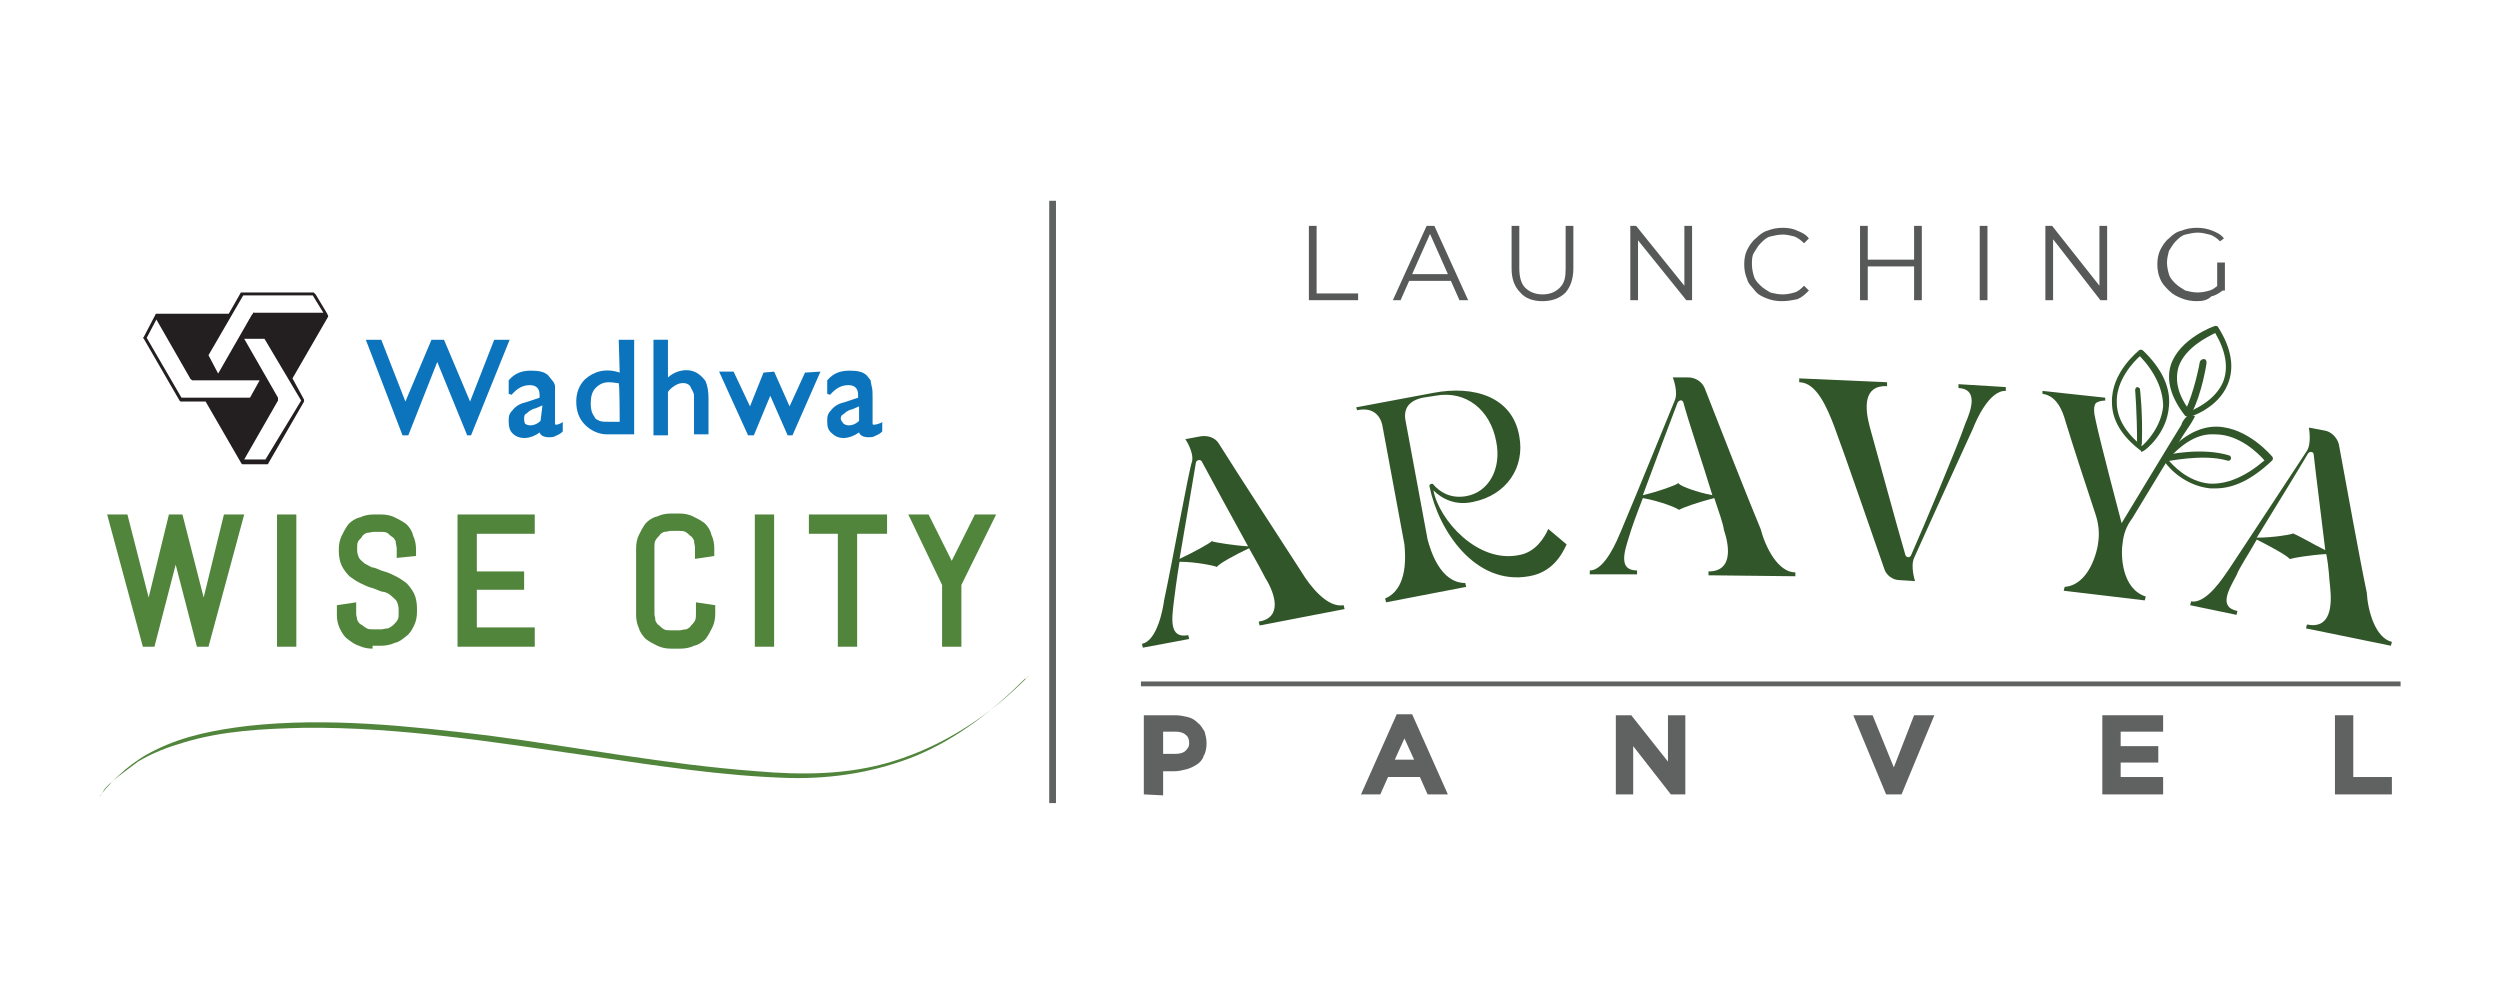 <?xml version="1.0" encoding="utf-8"?>
<!-- Generator: Adobe Illustrator 25.4.1, SVG Export Plug-In . SVG Version: 6.00 Build 0)  -->
<svg version="1.1" id="Layer_1" xmlns="http://www.w3.org/2000/svg" xmlns:xlink="http://www.w3.org/1999/xlink" x="0px" y="0px"
	 viewBox="0 0 259 104" style="enable-background:new 0 0 259 104;" xml:space="preserve">
<style type="text/css">
	.st0{fill:#51853C;}
	.st1{fill:#606161;}
	.st2{fill:#315629;}
	.st3{fill:#575858;}
	.st4{fill:#231F20;}
	.st5{fill:#0B74BC;}
</style>
<g>
	<path class="st0" d="M106.7,69.9c-4,4.1-8.7,7.3-14.3,9c-4.6,1.4-9.4,1.4-14,1c-9.4-0.7-18.6-2.5-27.8-3.7c-8.3-1-16.7-1.9-24.9-1
		c-3.3,0.4-6.6,1-9.6,2.5c-2.3,1.1-4.2,2.8-5.8,4.8c0,0.1,0.4-0.5,0.5-0.7c-0.1,0.1,0.5-0.6,0.7-0.7c0.3-0.3,0.6-0.5,0.8-0.7
		c0.7-0.5,1.3-1,2-1.5c1.5-0.9,3.1-1.5,4.8-2c4-1.2,8.2-1.4,12.4-1.5c9.9-0.1,19.7,1.5,29.5,2.9c6.9,1,13.8,2.1,20.8,2.3
		c4.5,0.1,8.9-0.6,13.1-2.3c4.3-1.8,8-4.7,11.3-8C106.3,70.4,106.5,70.1,106.7,69.9"/>
	<g>
		<path class="st1" d="M118.5,82.3v-8.2h3.3c0.4,0,0.9,0.1,1.3,0.2c0.4,0.1,0.7,0.3,1,0.6c0.3,0.2,0.5,0.6,0.7,0.9
			c0.1,0.4,0.2,0.7,0.2,1.2c0,0.5-0.1,1-0.3,1.3c-0.1,0.4-0.4,0.7-0.7,0.9c-0.3,0.2-0.7,0.4-1.1,0.5c-0.4,0.1-0.8,0.2-1.2,0.2h-1.2
			v2.5L118.5,82.3L118.5,82.3z M121.8,78.1c0.4,0,0.8-0.1,1-0.3c0.2-0.2,0.4-0.4,0.4-0.8s-0.1-0.7-0.4-0.9c-0.2-0.2-0.6-0.3-1-0.3
			h-1.3v2.3H121.8z"/>
		<path class="st1" d="M147.9,82.3l-0.8-1.8h-3.3l-0.8,1.8h-2l3.7-8.3h1.6l3.7,8.3H147.9z M146.5,78.7l-1-2.2l-1,2.2H146.5z"/>
		<polygon class="st1" points="173.1,82.3 169.2,77.3 169.2,82.3 167.4,82.3 167.4,74.1 169,74.1 172.8,78.9 172.8,74.1 174.6,74.1 
			174.6,82.3 		"/>
		<polygon class="st1" points="195.4,82.3 192,74.1 194,74.1 196.2,79.5 198.3,74.1 200.4,74.1 197,82.3 		"/>
		<polygon class="st1" points="217.8,82.3 217.8,74.1 224.1,74.1 224.1,75.8 219.7,75.8 219.7,77.3 223.6,77.3 223.6,79 219.7,79 
			219.7,80.5 224.1,80.5 224.1,82.3 		"/>
		<polygon class="st1" points="241.9,82.3 241.9,74.1 243.8,74.1 243.8,80.5 247.8,80.5 247.8,82.3 		"/>
	</g>
	<g>
		<polygon class="st0" points="20.4,67 18.2,58.5 16,67 14.8,67 11.1,53.3 13.2,53.3 15.4,61.9 17.5,53.3 18.9,53.3 21.1,61.9 
			23.2,53.3 25.3,53.3 21.6,67 		"/>
		<rect x="28.7" y="53.3" class="st0" width="2" height="13.7"/>
		<path class="st0" d="M38.6,67.2c-0.5,0-1-0.1-1.4-0.3c-0.4-0.1-0.8-0.4-1.2-0.7c-0.4-0.3-0.6-0.7-0.8-1.1
			c-0.2-0.4-0.3-0.9-0.3-1.4v-1l2-0.3v1.2c0,0.2,0.1,0.4,0.1,0.6c0.1,0.2,0.2,0.4,0.4,0.5s0.4,0.3,0.6,0.4c0.2,0.1,0.4,0.1,0.7,0.1
			h0.8c0.2,0,0.4-0.1,0.7-0.1c0.2-0.1,0.4-0.2,0.6-0.4c0.1-0.1,0.3-0.3,0.4-0.5c0.1-0.2,0.1-0.4,0.1-0.6v-0.4c0-0.4-0.1-0.7-0.2-0.9
			c-0.1-0.2-0.4-0.4-0.6-0.6c-0.2-0.2-0.6-0.4-0.9-0.4c-0.4-0.1-0.7-0.3-1.1-0.4c-0.4-0.1-0.8-0.3-1.2-0.5c-0.4-0.2-0.7-0.4-1.1-0.7
			c-0.3-0.3-0.6-0.7-0.8-1.1c-0.2-0.4-0.3-1-0.3-1.5v-0.2c0-0.5,0.1-1,0.3-1.4c0.2-0.4,0.4-0.8,0.7-1.2c0.3-0.3,0.7-0.6,1.2-0.7
			c0.4-0.2,0.9-0.3,1.4-0.3h0.8c0.5,0,1,0.1,1.4,0.3c0.4,0.2,0.8,0.4,1.2,0.7c0.3,0.3,0.6,0.7,0.7,1.2c0.2,0.4,0.3,0.9,0.3,1.4v0.7
			l-2,0.2v-1c0-0.2-0.1-0.4-0.1-0.7c-0.1-0.2-0.2-0.4-0.4-0.5s-0.3-0.3-0.5-0.4c-0.2-0.1-0.4-0.1-0.7-0.1h-0.7
			c-0.2,0-0.4,0.1-0.7,0.1c-0.2,0.1-0.4,0.2-0.5,0.4s-0.3,0.3-0.4,0.5c-0.1,0.2-0.1,0.4-0.1,0.7V57c0,0.3,0.1,0.6,0.2,0.8
			c0.1,0.2,0.4,0.4,0.6,0.6c0.3,0.1,0.6,0.4,0.9,0.4c0.4,0.1,0.7,0.3,1.1,0.4c0.4,0.1,0.8,0.3,1.2,0.5c0.4,0.2,0.7,0.4,1.1,0.7
			c0.3,0.3,0.6,0.7,0.8,1.1c0.2,0.4,0.3,1,0.3,1.5v0.4c0,0.5-0.1,1-0.3,1.4c-0.2,0.4-0.4,0.8-0.8,1.1c-0.4,0.3-0.7,0.6-1.2,0.7
			c-0.4,0.2-1,0.3-1.4,0.3h-0.9V67.2z"/>
		<polygon class="st0" points="47.4,67 47.4,53.3 55.4,53.3 55.4,55.3 49.4,55.3 49.4,59.2 54.3,59.2 54.3,61.1 49.4,61.1 49.4,65 
			55.4,65 55.4,67 		"/>
		<path class="st0" d="M69.5,67.2c-0.5,0-1-0.1-1.4-0.3c-0.4-0.2-0.8-0.4-1.2-0.7c-0.3-0.3-0.6-0.7-0.7-1.1
			c-0.2-0.4-0.3-0.9-0.3-1.4v-6.9c0-0.5,0.1-1,0.3-1.4c0.2-0.4,0.4-0.8,0.7-1.2c0.3-0.3,0.7-0.6,1.2-0.7c0.4-0.2,0.9-0.3,1.4-0.3
			h0.9c0.5,0,1,0.1,1.4,0.3c0.4,0.2,0.8,0.4,1.2,0.7c0.3,0.3,0.6,0.7,0.7,1.2c0.2,0.4,0.3,0.9,0.3,1.4v0.8l-2,0.3v-1.2
			c0-0.2-0.1-0.4-0.1-0.7c-0.1-0.2-0.2-0.4-0.4-0.5c-0.1-0.1-0.3-0.3-0.5-0.4c-0.2-0.1-0.4-0.1-0.7-0.1h-0.8c-0.2,0-0.4,0.1-0.7,0.1
			c-0.2,0.1-0.4,0.2-0.5,0.4c-0.1,0.1-0.3,0.3-0.4,0.5c-0.1,0.2-0.1,0.4-0.1,0.7v6.9c0,0.2,0.1,0.4,0.1,0.7c0.1,0.2,0.2,0.4,0.4,0.5
			c0.1,0.1,0.3,0.3,0.5,0.4c0.2,0.1,0.4,0.1,0.7,0.1h0.9c0.2,0,0.4-0.1,0.7-0.1c0.2-0.1,0.4-0.2,0.5-0.4c0.1-0.1,0.3-0.3,0.4-0.5
			s0.1-0.4,0.1-0.7v-1.2l2,0.3v0.9c0,0.5-0.1,1-0.3,1.4c-0.2,0.4-0.4,0.8-0.7,1.2c-0.3,0.3-0.7,0.6-1.2,0.7
			c-0.4,0.2-0.9,0.3-1.4,0.3H69.5z"/>
		<rect x="78.2" y="53.3" class="st0" width="2" height="13.7"/>
		<polygon class="st0" points="86.8,67 86.8,55.3 83.8,55.3 83.8,53.3 91.9,53.3 91.9,55.3 88.8,55.3 88.8,67 		"/>
		<polygon class="st0" points="97.6,67 97.6,60.6 94.1,53.3 96.2,53.3 98.6,58.1 101,53.3 103.2,53.3 99.6,60.6 99.6,67 		"/>
	</g>
	<g>
		<path class="st2" d="M221.9,46.8c-0.1,0-0.1,0-0.1-0.1c-2-1.5-3-3.2-3-5c-0.1-3.1,2.7-5.3,2.8-5.4c0.1-0.1,0.2-0.1,0.4,0
			c2,1.9,2.9,3.9,2.7,5.8c-0.2,2.8-2.4,4.5-2.6,4.6C221.9,46.8,221.9,46.8,221.9,46.8 M221.7,36.9c-0.6,0.5-2.5,2.5-2.4,4.8
			c0,1.6,0.9,3.1,2.6,4.5c0.5-0.4,2-2,2.2-4.1C224.1,40.4,223.3,38.6,221.7,36.9"/>
		<path class="st2" d="M221.7,46.2L221.7,46.2c-0.1,0-0.3-0.1-0.3-0.3c0-3.1-0.2-5.5-0.2-5.5c0-0.1,0.1-0.3,0.2-0.3
			c0.1,0,0.3,0.1,0.3,0.2c0,0,0.3,2.4,0.2,5.6C221.9,46.1,221.8,46.2,221.7,46.2"/>
		<path class="st2" d="M229.5,50.6c-0.1,0-0.4,0-0.5,0c-3-0.3-4.8-2.7-4.8-2.9c-0.1-0.1-0.1-0.2,0-0.4c1.7-2,3.5-3.1,5.4-3.1h0.1
			c3.2,0.1,5.6,3,5.7,3.1c0.1,0.1,0.1,0.3,0,0.4C233.3,49.7,231.4,50.6,229.5,50.6 M224.6,47.6c0.4,0.5,2,2.3,4.3,2.5
			c1.8,0.1,3.7-0.7,5.7-2.4c-0.6-0.7-2.6-2.7-5.1-2.7h-0.1C227.8,44.9,226.2,45.8,224.6,47.6"/>
		<path class="st2" d="M224.4,47.8c-0.1,0-0.2-0.1-0.3-0.2c0-0.1,0.1-0.3,0.2-0.4c0.1-0.1,3.9-0.9,6.7,0c0.1,0.1,0.2,0.2,0.1,0.4
			c-0.1,0.1-0.2,0.2-0.4,0.1C228.2,47,224.6,47.8,224.4,47.8C224.5,47.8,224.4,47.8,224.4,47.8"/>
		<path class="st2" d="M226.7,43.2c-0.1,0-0.2-0.1-0.3-0.1c-1.5-1.9-2-3.7-1.5-5.3c0.9-2.7,4.4-4,4.5-4c0.1-0.1,0.4,0,0.4,0.1
			c1.4,2.2,1.7,4.2,1,5.9c-1,2.5-3.9,3.4-4,3.4C226.8,43.2,226.8,43.2,226.7,43.2 M229.5,34.5c-0.8,0.4-3.1,1.5-3.8,3.5
			c-0.4,1.4-0.1,2.9,1.2,4.6c0.7-0.3,2.6-1.2,3.4-3C230.9,38.1,230.6,36.4,229.5,34.5"/>
		<path class="st2" d="M226.6,42.9c-0.1,0-0.1,0-0.1,0c-0.1-0.1-0.2-0.2-0.1-0.4c0.9-1.8,1.5-4.9,1.5-5c0-0.1,0.2-0.3,0.4-0.3
			c0.2,0,0.3,0.1,0.3,0.4c0,0.1-0.5,3.2-1.5,5.1C226.8,42.9,226.8,42.9,226.6,42.9"/>
		<path class="st2" d="M139.2,62.7l0.1,0.4l-8.8,1.7l-0.1-0.4c2.5-0.4,1.7-2.9,0.7-4.5c-0.3-0.6-0.9-1.7-1.7-3.1
			c-1.5,0.7-3.1,1.6-3.3,1.9c0,0-0.1,0.1-0.1,0c-0.3-0.1-2.1-0.5-3.8-0.5c-0.3,1.8-0.5,3.4-0.6,4.2c-0.2,1.7-0.5,3.8,1.5,3.4
			l0.1,0.4l-4.8,0.9l-0.1-0.4c1.6-0.3,2.2-3.7,2.3-4.5c0.9-4.2,2.6-13.7,2.9-14.4c0.2-1-0.7-2.3-0.7-2.3l1.6-0.3
			c0.7-0.1,1.5,0.1,1.9,0.8c2,3.2,6.7,10.4,8.5,13.2C135.7,60.7,137.5,63,139.2,62.7 M129.3,56.6c-1.7-3.1-3.9-7.1-4.8-8.8
			c-0.1-0.2-0.5-0.2-0.6,0.1c-0.3,1.9-1.1,6.4-1.7,10c1.5-0.7,3.1-1.6,3.3-1.8c0.1-0.1,0.1-0.1,0.1,0
			C126,56.2,127.7,56.5,129.3,56.6"/>
		<path class="st2" d="M186,59.3v0.4l-9-0.1v-0.4c2.5,0,2.2-2.5,1.6-4.3c-0.1-0.7-0.5-1.8-1-3.3c-1.6,0.4-3.3,1-3.6,1.2
			c0,0-0.1,0-0.1,0c-0.2-0.2-2-0.9-3.7-1.2c-0.7,1.8-1.2,3.2-1.4,3.9c-0.5,1.6-1.2,3.6,0.8,3.6v0.4h-4.9v-0.4c1.6,0,2.9-3.3,3.2-4
			c1.7-4,5.3-12.9,5.6-13.6c0.4-0.9-0.2-2.4-0.2-2.4h1.6c0.7,0,1.4,0.4,1.7,1.1c1.4,3.6,4.5,11.5,5.8,14.6
			C182.9,56.7,184.2,59.3,186,59.3 M177.4,51.3c-1-3.3-2.5-7.7-3-9.6c-0.1-0.3-0.4-0.3-0.6,0c-0.7,1.8-2.3,6.1-3.6,9.6
			c1.7-0.4,3.3-1,3.6-1.2c0.1-0.1,0.1-0.1,0.1,0C174.2,50.4,175.8,51,177.4,51.3"/>
		<path class="st2" d="M247.8,66.5l-0.1,0.4l-8.8-1.8l0.1-0.4c2.5,0.5,2.6-2,2.4-3.9c-0.1-0.7-0.1-1.9-0.4-3.4
			c-1.7,0.1-3.4,0.4-3.7,0.5c0,0-0.1,0-0.1,0c-0.2-0.3-1.8-1.2-3.4-2c-0.9,1.6-1.8,2.9-2.1,3.7c-0.8,1.5-1.9,3.3,0.1,3.7l-0.1,0.4
			l-4.8-1l0.1-0.4c1.6,0.3,3.4-2.6,3.9-3.3c2.4-3.6,7.7-11.7,8.1-12.3c0.5-0.8,0.2-2.4,0.2-2.4l1.6,0.3c0.7,0.1,1.3,0.7,1.5,1.4
			c0.7,3.8,2.2,12.1,2.9,15.4C245.3,63.3,246.1,66.1,247.8,66.5 M240.9,57c-0.4-3.4-1-8-1.2-9.9c0-0.3-0.4-0.4-0.6-0.1
			c-1,1.7-3.4,5.6-5.3,8.7c1.7,0,3.4-0.3,3.7-0.4c0.1-0.1,0.1-0.1,0.1,0C238,55.4,239.5,56.3,240.9,57"/>
		<path class="st2" d="M207.8,40.1v0.4c-1.7-0.1-3.1,3.1-3.4,3.9c-1.8,3.9-5.8,12.7-6.1,13.4c-0.4,0.9,0.1,2.4,0.1,2.4l-1.6-0.1
			c-0.7,0-1.4-0.5-1.6-1.2c-1.3-3.7-4-11.6-5.2-14.8c-0.7-1.8-1.8-4.5-3.6-4.5v-0.4l9.1,0.4v0.4c-2.5-0.1-2.3,2.3-1.8,4.2
			c0.6,2.1,2.9,10.6,3.7,13.3c0.1,0.3,0.5,0.3,0.6,0c1.2-2.7,4.9-11.5,5.6-13.6c0.7-1.6,1.3-3.6-0.7-3.7v-0.4L207.8,40.1z"/>
		<path class="st2" d="M226,44c-0.7,1.1-6.2,10.2-6.2,10.2s-2.3-8.7-2.7-10.7c-0.2-0.8-0.2-1.4,0-1.7c0.2-0.2,0.6-0.3,1-0.3v-0.3
			l-6.5-0.7v0.3c1.5,0.2,2.1,1.8,2.4,2.9c0.7,2.3,2.3,7.2,3.1,9.6c0.3,0.9,0.4,1.8,0.3,2.7c-0.1,1.2-1,4.6-3.5,4.8l-0.1,0.4l8.4,1
			l0.1-0.4c-2.5-0.8-2.6-4.3-2.4-5.5l0,0c0.1-1,0.4-1.8,1-2.6c1.5-2.5,4.9-8.1,5.8-9.4c0.1-0.1,0.7-1.1,0.7-1.2l-0.5-0.1
			C226.5,43,226,43.8,226,44"/>
		<path class="st2" d="M162.3,56.4c-0.5,1.1-1.5,2.9-3.9,3.3c-5.6,1-9.4-4.8-10.3-9.3c-0.1-0.2,0.3-0.4,0.4-0.2
			c0.6,0.7,1.7,1.5,3.4,1.2c2.3-0.4,3.7-2.8,3.1-5.7c-0.6-3.2-3.1-5.3-6.3-4.7l-1.3,0.2c-1.4,0.3-2,1.1-1.8,2.3l2.3,12.4
			c0.3,1.1,1.3,4.5,3.9,4.5l0.1,0.4l-8.3,1.6l-0.1-0.4c2.4-1,2.1-4.5,2-5.6l-2.3-12.4c-0.3-1.2-1.2-1.8-2.6-1.5l-0.1-0.3l8-1.5
			c4.2-0.8,8.2,0.4,8.9,4.5c0.6,3.2-1.3,6.1-4.8,6.8c-1.8,0.4-3.2-0.3-4.1-1.2c0.6,3.1,4.6,7.6,8.9,6.7c1.7-0.3,2.6-1.8,3-2.7
			C161.1,55.4,161.7,55.9,162.3,56.4"/>
	</g>
	<g>
		<polygon class="st3" points="135.6,31.1 135.6,23.4 136.4,23.4 136.4,30.4 140.7,30.4 140.7,31.1 		"/>
		<path class="st3" d="M144.3,31.1l3.5-7.7h0.8l3.5,7.7h-0.9l-3.2-7.2h0.3l-3.2,7.2H144.3z M145.7,29.1l0.2-0.7h4.5l0.2,0.7H145.7z"
			/>
		<path class="st3" d="M159.8,31.2c-1,0-1.8-0.3-2.3-0.9c-0.6-0.6-0.9-1.4-0.9-2.5v-4.4h0.8v4.4c0,0.9,0.2,1.6,0.6,2
			c0.4,0.4,1,0.7,1.8,0.7c0.7,0,1.3-0.2,1.8-0.7s0.6-1.1,0.6-2v-4.4h0.8v4.4c0,1.1-0.3,1.9-0.8,2.5
			C161.6,30.9,160.8,31.2,159.8,31.2"/>
		<polygon class="st3" points="168.9,31.1 168.9,23.4 169.5,23.4 174.9,30.1 174.5,30.1 174.5,23.4 175.3,23.4 175.3,31.1 
			174.7,31.1 169.3,24.4 169.7,24.4 169.7,31.1 		"/>
		<path class="st3" d="M184.6,31.2c-0.6,0-1.1-0.1-1.6-0.3c-0.5-0.2-0.9-0.4-1.2-0.8s-0.7-0.7-0.8-1.2c-0.2-0.4-0.3-1-0.3-1.5
			c0-0.6,0.1-1.1,0.3-1.5c0.2-0.4,0.5-0.9,0.9-1.2c0.4-0.4,0.8-0.7,1.2-0.8c0.5-0.2,1-0.3,1.6-0.3s1.1,0.1,1.5,0.3
			c0.5,0.2,0.9,0.4,1.2,0.8l-0.5,0.5c-0.3-0.3-0.7-0.6-1-0.7c-0.4-0.1-0.8-0.2-1.2-0.2c-0.4,0-0.9,0.1-1.3,0.2
			c-0.4,0.1-0.7,0.4-1,0.7c-0.3,0.3-0.5,0.7-0.7,1s-0.2,0.8-0.2,1.2s0.1,0.9,0.2,1.2c0.1,0.4,0.4,0.7,0.7,1c0.3,0.3,0.7,0.5,1,0.7
			c0.4,0.1,0.8,0.2,1.3,0.2c0.4,0,0.9-0.1,1.2-0.2c0.4-0.1,0.7-0.4,1-0.7l0.5,0.5c-0.4,0.4-0.7,0.7-1.2,0.9
			C185.7,31.1,185.2,31.2,184.6,31.2"/>
		<path class="st3" d="M193.5,31.1h-0.8v-7.7h0.8V31.1z M198.3,27.6h-5v-0.7h5V27.6z M198.3,23.4h0.8v7.7h-0.8V23.4z"/>
		<rect x="205.1" y="23.4" class="st3" width="0.8" height="7.7"/>
		<polygon class="st3" points="211.9,31.1 211.9,23.4 212.6,23.4 217.9,30.1 217.5,30.1 217.5,23.4 218.3,23.4 218.3,31.1 
			217.6,31.1 212.4,24.4 212.7,24.4 212.7,31.1 		"/>
		<path class="st3" d="M227.6,31.2c-0.6,0-1.1-0.1-1.6-0.3s-0.9-0.4-1.3-0.8c-0.4-0.4-0.7-0.7-0.9-1.2c-0.2-0.4-0.3-1-0.3-1.5
			c0-0.6,0.1-1.1,0.3-1.5s0.5-0.9,0.9-1.2c0.4-0.4,0.8-0.7,1.3-0.8c0.5-0.2,1-0.3,1.6-0.3c0.6,0,1.1,0.1,1.6,0.3
			c0.5,0.2,0.9,0.4,1.2,0.8L230,25c-0.3-0.3-0.7-0.6-1.1-0.7c-0.4-0.1-0.8-0.2-1.2-0.2c-0.4,0-0.9,0.1-1.3,0.2
			c-0.4,0.1-0.7,0.4-1,0.7c-0.3,0.3-0.5,0.7-0.7,1c-0.1,0.4-0.2,0.8-0.2,1.2s0.1,0.9,0.2,1.2c0.1,0.4,0.4,0.7,0.7,1s0.7,0.5,1,0.7
			c0.4,0.1,0.8,0.2,1.3,0.2c0.4,0,0.9-0.1,1.2-0.2c0.4-0.1,0.7-0.4,1.1-0.7l0.4,0.6c-0.4,0.3-0.8,0.6-1.3,0.7
			C228.7,31.1,228.2,31.2,227.6,31.2 M229.7,30.1v-2.9h0.8v2.9L229.7,30.1z"/>
	</g>
	<g>
		<path class="st4" d="M33.9,32.5l-1.2-2l-0.1-0.1l0,0l-0.1-0.1c0,0-0.1,0-0.1,0l0,0l0,0l0,0h-7.3H25c-0.1,0-0.1,0.1-0.1,0.1
			l-1.2,2.1h-7.4l0,0h-0.1c-0.1,0-0.1,0.1-0.1,0.1l-1.2,2.3c-0.1,0.1-0.1,0.1,0,0.2l3.7,6.4c0.1,0.1,0.1,0.1,0.1,0.1l0,0h2.6
			l3.7,6.4l0,0l0,0l0,0c0,0,0,0,0.1,0.1l0,0l0,0l0,0l0,0l0,0l0,0l0,0h2.6l0,0c0.1,0,0.1-0.1,0.1-0.1l3.7-6.4l0,0l0,0v-0.1l0,0l0,0
			c0,0,0-0.1,0-0.1l0,0l0,0l-1.2-2.2l3.7-6.4C34,32.6,33.9,32.6,33.9,32.5 M18.8,41.2L15.2,35l1-1.9l3.5,6.1l0,0
			c0,0.1,0.1,0.1,0.1,0.1l0.1,0.1h7l-1,1.8C25.9,41.2,18.8,41.2,18.8,41.2z M31.2,41.5l-3.7,6.1h-2.2l3.5-6.1l0,0l0,0c0,0,0,0,0-0.1
			l0,0l0,0l0,0l0,0c0,0,0,0,0-0.1c0,0,0,0,0-0.1l0,0l0,0l-3.5-6.1h2.1L31.2,41.5z M26.2,32.5L26.2,32.5L26.2,32.5L26.2,32.5
			L26.2,32.5L26.2,32.5L26.2,32.5L26.2,32.5L26.2,32.5L26.2,32.5L26.2,32.5L26.2,32.5L26.2,32.5L26.2,32.5L26.2,32.5l-0.1,0.1
			l-3.5,6.1l-1-1.9l3.6-6.2h7.2l1.1,1.8h-7.2C26.2,32.3,26.2,32.5,26.2,32.5z"/>
		<g>
			<g>
				<g>
					<polygon class="st5" points="51.2,35.2 48.7,41.6 46,35.2 44.7,35.2 42,41.6 39.5,35.2 37.9,35.2 41.7,45.1 42.3,45.1 
						45.3,37.5 48.4,45.1 48.8,45.1 52.8,35.2 					"/>
					<path class="st5" d="M90.5,44c0,0-0.1,0-0.1-0.1v-2.7c0-0.5,0-0.9-0.1-1.2c0-0.1-0.1-0.4-0.1-0.6c-0.1-0.1-0.3-0.4-0.4-0.5
						c-0.4-0.4-1-0.5-1.8-0.5c-1,0-1.7,0.3-2.3,1v1.4l0.3,0.1c0.6-0.7,1.2-1,1.9-1c0.7,0,1,0.4,1,1v0.3l-1.5,0.5
						c-0.5,0.1-1,0.4-1.3,0.8c-0.4,0.4-0.4,0.7-0.4,1.2s0.1,0.9,0.5,1.2c0.7,0.7,1.8,0.6,2.8-0.1c0.1,0.3,0.4,0.5,1,0.5
						c0.1,0,0.4,0,0.6-0.1c0.1-0.1,0.4-0.1,0.8-0.5v-1l-0.1,0.1C90.8,44,90.6,44,90.5,44 M89,43.6c-0.5,0.5-1.2,0.6-1.6,0.3
						c-0.1-0.1-0.3-0.4-0.3-0.5c0-0.3,0.1-0.4,0.3-0.5c0.1-0.1,0.4-0.4,0.9-0.5l0.7-0.3V43.6z"/>
					<polygon class="st5" points="81.8,42.1 80.2,38.5 79.1,38.6 77.7,42.1 76,38.5 74.5,38.5 77.5,45.1 78.1,45.1 79.8,41 
						81.6,45.1 82.1,45.1 85,38.5 83.4,38.6 					"/>
					<path class="st5" d="M64.2,38.6c-1.5-0.5-2.7-0.1-3.6,0.7c-0.6,0.6-0.9,1.4-0.9,2.3c0,1,0.3,1.8,0.9,2.4c0.6,0.6,1.4,1,2.3,1
						h2.8v-9.8h-1.6L64.2,38.6L64.2,38.6z M64.2,43.7h-0.9c-0.5,0-1,0-1.2-0.1c-0.1-0.1-0.4-0.1-0.5-0.4c-0.3-0.4-0.4-0.8-0.4-1.4
						c0-0.6,0.1-1.2,0.5-1.6c0.4-0.4,0.8-0.6,1.4-0.6c0.4,0,0.8,0.1,1,0.1C64.2,39.9,64.2,43.7,64.2,43.7z"/>
					<path class="st5" d="M72.3,38.7c-0.9-0.6-2.2-0.4-3.1,0.4v-3.9h-1.5v9.9h1.5v-4.5c0.3-0.4,0.5-0.5,0.8-0.7
						c0.5-0.3,1.2-0.3,1.5,0.1c0.1,0.3,0.4,0.6,0.4,1v4h1.5v-3.7c0-0.8-0.1-1.3-0.3-1.8C72.9,39.2,72.6,38.9,72.3,38.7"/>
					<path class="st5" d="M57.6,44c0,0-0.1,0-0.1-0.1v-2.7c0-0.5,0-0.9,0-1.2c0-0.1-0.1-0.4-0.3-0.6c-0.1-0.1-0.3-0.4-0.4-0.5
						c-0.4-0.4-1-0.5-1.8-0.5c-1,0-1.7,0.3-2.3,1v1.4l0.3,0.1c0.6-0.7,1.2-1,1.9-1c0.7,0,1,0.4,1,1v0.3l-1.5,0.5
						c-0.5,0.1-1,0.4-1.3,0.8c-0.4,0.4-0.4,0.7-0.4,1.2s0.1,0.9,0.4,1.2c0.7,0.7,1.9,0.6,2.8-0.1c0.1,0.3,0.4,0.5,1,0.5
						c0.1,0,0.4,0,0.6-0.1c0.1-0.1,0.4-0.1,0.8-0.5v-1l-0.1,0.1C57.8,44,57.7,44,57.6,44 M56,43.6c-0.5,0.5-1.2,0.6-1.6,0.3
						c-0.1-0.2-0.1-0.4-0.1-0.6c0-0.3,0.1-0.4,0.3-0.5c0.1-0.1,0.4-0.4,0.9-0.5l0.7-0.3L56,43.6z"/>
				</g>
			</g>
		</g>
	</g>
	<g>
		<rect x="108.7" y="20.8" class="st1" width="0.7" height="62.4"/>
	</g>
	<g>
		<rect x="118.2" y="70.6" class="st1" width="130.5" height="0.5"/>
	</g>
</g>
</svg>
